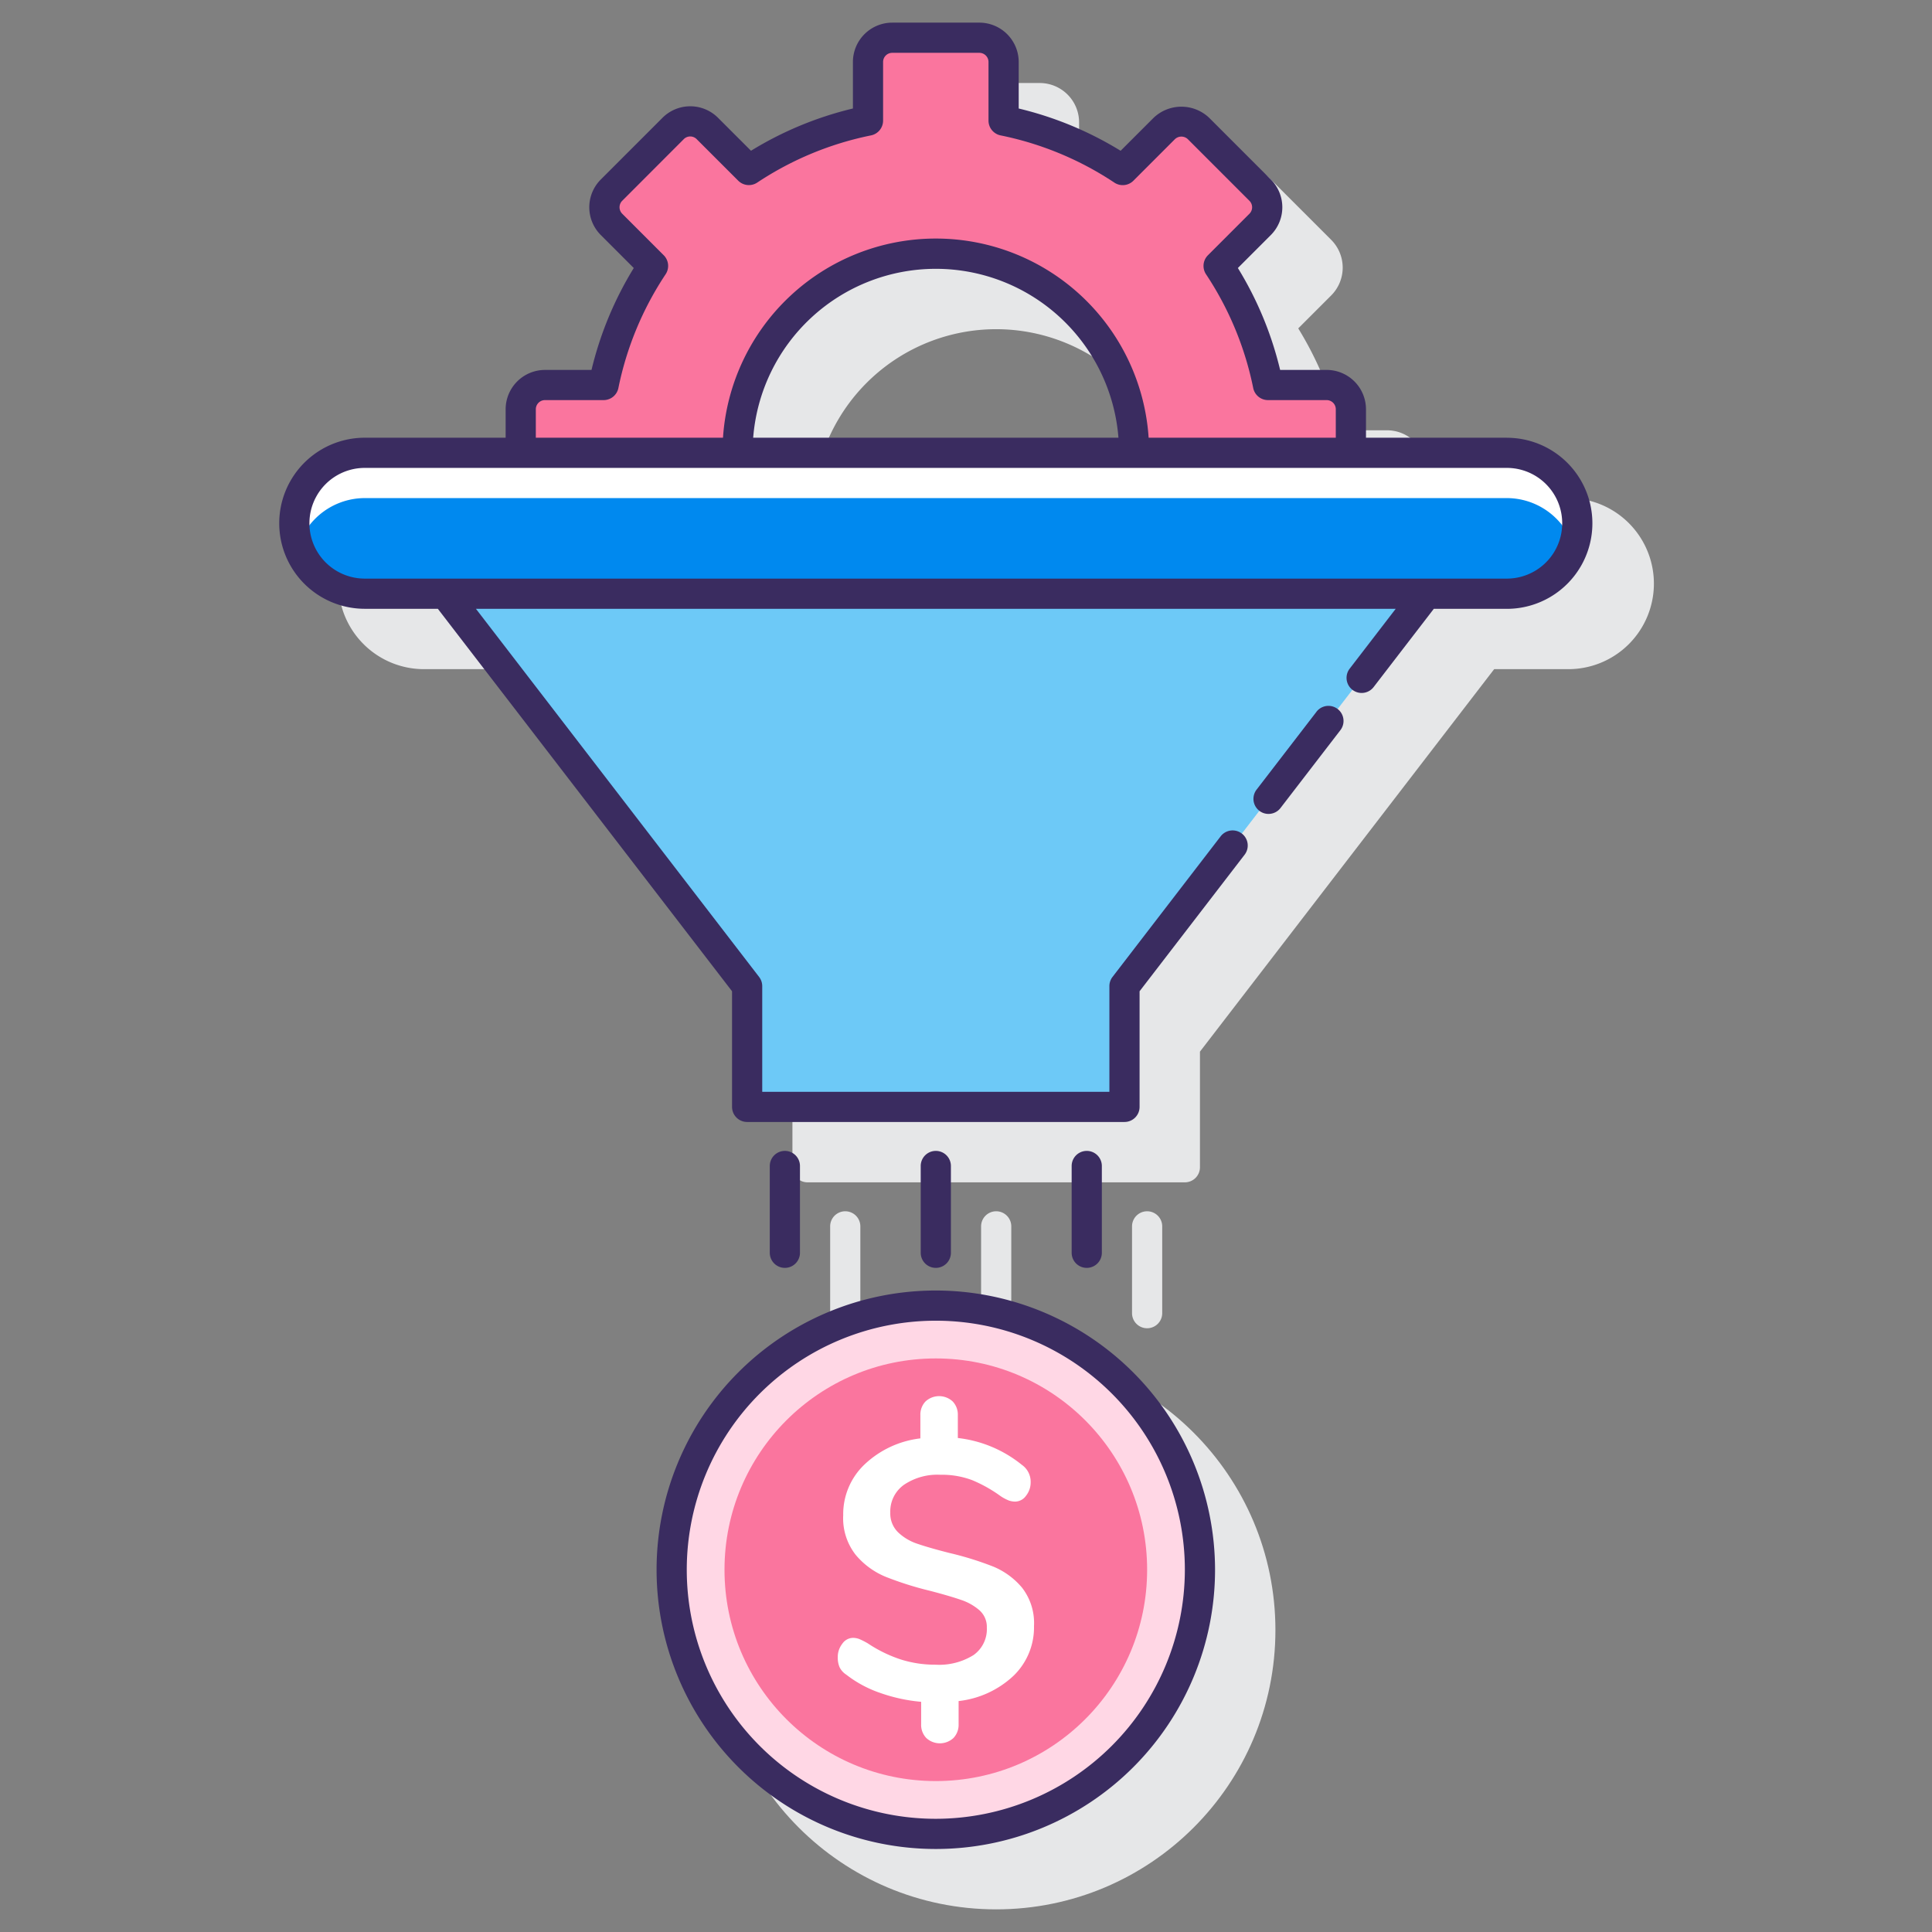 <?xml version="1.0"?>
<svg xmlns="http://www.w3.org/2000/svg" height="512px" viewBox="0 0 128 128" width="512px"><rect x="0" y="0" width="128" height="128" fill="#808080" stroke="none"/><g><circle cx="66" cy="108" fill="#e6e7e8" r="18.5" data-original="#E6E7E8"/><path d="m103.833 33h-9.333v-1.885a2.609 2.609 0 0 0 -2.606-2.607h-3.082a23.2 23.2 0 0 0 -2.8-6.752l2.181-2.181a2.606 2.606 0 0 0 0-3.687l-4.079-4.08a2.668 2.668 0 0 0 -3.687 0l-2.182 2.181a23.2 23.2 0 0 0 -6.752-2.8v-3.082a2.61 2.61 0 0 0 -2.608-2.607h-5.77a2.609 2.609 0 0 0 -2.607 2.607v3.08a23.207 23.207 0 0 0 -6.752 2.8l-2.181-2.181a2.668 2.668 0 0 0 -3.687 0l-4.08 4.08a2.6 2.6 0 0 0 0 3.686l2.181 2.182a23.207 23.207 0 0 0 -2.8 6.752h-3.08a2.609 2.609 0 0 0 -2.609 2.609v1.885h-9.333a5.667 5.667 0 1 0 0 11.333h4.841l19.492 25.341v7.659a1 1 0 0 0 1 1h25a1 1 0 0 0 1-1v-7.659l19.493-25.341h4.84a5.667 5.667 0 1 0 0-11.333zm-49.933 0a12.137 12.137 0 0 1 24.2 0z" fill="#e6e7e8" data-original="#E6E7E8"/><path d="m57 87v-5.75a1 1 0 0 0 -2 0v5.75a1 1 0 0 0 2 0z" fill="#e6e7e8" data-original="#E6E7E8"/><path d="m67 87v-5.75a1 1 0 0 0 -2 0v5.75a1 1 0 0 0 2 0z" fill="#e6e7e8" data-original="#E6E7E8"/><path d="m77 87v-5.75a1 1 0 0 0 -2 0v5.75a1 1 0 0 0 2 0z" fill="#e6e7e8" data-original="#E6E7E8"/><path d="m48.853 30a13.147 13.147 0 0 1 26.294 0h14.353v-2.885a1.606 1.606 0 0 0 -1.607-1.607h-3.883a22.328 22.328 0 0 0 -3.274-7.891l2.75-2.75a1.607 1.607 0 0 0 0-2.272l-4.081-4.081a1.607 1.607 0 0 0 -2.272 0l-2.75 2.75a22.328 22.328 0 0 0 -7.891-3.274v-3.883a1.606 1.606 0 0 0 -1.607-1.607h-5.77a1.606 1.606 0 0 0 -1.607 1.607v3.883a22.328 22.328 0 0 0 -7.891 3.274l-2.75-2.75a1.607 1.607 0 0 0 -2.272 0l-4.08 4.086a1.605 1.605 0 0 0 0 2.272l2.749 2.75a22.328 22.328 0 0 0 -3.274 7.891h-3.883a1.606 1.606 0 0 0 -1.607 1.602v2.885z" fill="#fa759e" data-original="#FA759E"/><circle cx="62" cy="104" fill="#ffd7e5" r="17.5" data-original="#FFD7E5"/><circle cx="62" cy="104" fill="#fa759e" r="14" data-original="#FA759E"/><path d="m67.149 111.024a6.333 6.333 0 0 1 -3.639 1.676v1.534a1.265 1.265 0 0 1 -.341.913 1.326 1.326 0 0 1 -1.8 0 1.257 1.257 0 0 1 -.341-.913v-1.485a11.012 11.012 0 0 1 -2.7-.584 7.746 7.746 0 0 1 -2.264-1.217 1.234 1.234 0 0 1 -.438-.487 1.591 1.591 0 0 1 -.122-.658 1.419 1.419 0 0 1 .3-.9.875.875 0 0 1 .694-.39 1.167 1.167 0 0 1 .45.085 5.058 5.058 0 0 1 .548.28 8.97 8.97 0 0 0 2.2 1.071 7.505 7.505 0 0 0 2.276.341 4.3 4.3 0 0 0 2.52-.633 2.1 2.1 0 0 0 .888-1.826 1.466 1.466 0 0 0 -.487-1.144 3.551 3.551 0 0 0 -1.213-.687q-.73-.255-2.045-.6a22 22 0 0 1 -2.97-.938 5.139 5.139 0 0 1 -1.972-1.448 3.924 3.924 0 0 1 -.828-2.629 4.539 4.539 0 0 1 1.412-3.36 6.471 6.471 0 0 1 3.7-1.728v-1.534a1.261 1.261 0 0 1 .341-.913 1.326 1.326 0 0 1 1.8 0 1.261 1.261 0 0 1 .341.913v1.509a8.182 8.182 0 0 1 4.241 1.777 1.368 1.368 0 0 1 .584 1.145 1.412 1.412 0 0 1 -.305.9.892.892 0 0 1 -.718.39 1.268 1.268 0 0 1 -.426-.073 2.878 2.878 0 0 1 -.547-.292 9.247 9.247 0 0 0 -1.888-1.059 5.7 5.7 0 0 0 -2.106-.353 3.95 3.95 0 0 0 -2.41.669 2.164 2.164 0 0 0 -.9 1.838 1.739 1.739 0 0 0 .511 1.3 3.391 3.391 0 0 0 1.29.767q.778.267 2.118.608a21.1 21.1 0 0 1 2.9.9 4.947 4.947 0 0 1 1.911 1.4 3.821 3.821 0 0 1 .791 2.544 4.453 4.453 0 0 1 -1.356 3.291z" fill="#fff" data-original="#FFF"/><path d="m99.833 30h-75.666a4.667 4.667 0 1 0 0 9.333h75.666a4.667 4.667 0 1 0 0-9.333z" fill="#0089ef" data-original="#0089EF"/><path d="m24.167 33h75.666a4.653 4.653 0 0 1 4.4 3.167 4.616 4.616 0 0 0 -4.4-6.167h-75.666a4.616 4.616 0 0 0 -4.4 6.167 4.653 4.653 0 0 1 4.4-3.167z" fill="#fff" data-original="#FFF"/><path d="m29.5 39.333 20 26v8h25v-8l20-26z" fill="#6dc9f7" data-original="#6DC9F7"/><g fill="#3a2c60"><path d="m62 85.5a18.5 18.5 0 1 0 18.5 18.5 18.521 18.521 0 0 0 -18.5-18.5zm0 35a16.5 16.5 0 1 1 16.5-16.5 16.519 16.519 0 0 1 -16.5 16.5z" data-original="#3A2C60" class="active-path" style="fill:#3A2C60"/><path d="m99.833 29h-9.333v-1.885a2.609 2.609 0 0 0 -2.606-2.607h-3.082a23.2 23.2 0 0 0 -2.8-6.752l2.181-2.181a2.606 2.606 0 0 0 0-3.687l-4.08-4.081a2.669 2.669 0 0 0 -3.686 0l-2.183 2.182a23.166 23.166 0 0 0 -6.752-2.8v-3.082a2.61 2.61 0 0 0 -2.607-2.607h-5.77a2.609 2.609 0 0 0 -2.607 2.607v3.081a23.178 23.178 0 0 0 -6.752 2.8l-2.181-2.18a2.6 2.6 0 0 0 -3.687 0l-4.08 4.081a2.6 2.6 0 0 0 0 3.686l2.181 2.182a23.207 23.207 0 0 0 -2.8 6.752h-3.08a2.609 2.609 0 0 0 -2.609 2.606v1.885h-9.333a5.667 5.667 0 0 0 0 11.334h4.841l19.492 25.34v7.66a1 1 0 0 0 1 1h25a1 1 0 0 0 1-1v-7.66l6.958-9.046a1 1 0 0 0 -1.586-1.22l-7.165 9.316a1 1 0 0 0 -.207.61v7h-23v-7a1 1 0 0 0 -.208-.61l-18.761-24.39h60.939l-3.05 3.966a1 1 0 0 0 1.586 1.22l3.987-5.183h4.84a5.667 5.667 0 0 0 0-11.334zm-64.333-1.885a.607.607 0 0 1 .607-.607h3.883a1 1 0 0 0 .98-.8 21.243 21.243 0 0 1 3.13-7.539 1 1 0 0 0 -.127-1.259l-2.749-2.75a.607.607 0 0 1 0-.858l4.076-4.081a.6.6 0 0 1 .858 0l2.75 2.749a1 1 0 0 0 1.259.127 21.236 21.236 0 0 1 7.54-3.127 1 1 0 0 0 .8-.98v-3.883a.607.607 0 0 1 .607-.607h5.77a.607.607 0 0 1 .607.607v3.883a1 1 0 0 0 .8.98 21.24 21.24 0 0 1 7.541 3.13 1 1 0 0 0 1.259-.127l2.749-2.751a.621.621 0 0 1 .858 0l4.08 4.081a.606.606 0 0 1 0 .858l-2.749 2.75a1 1 0 0 0 -.127 1.259 21.223 21.223 0 0 1 3.127 7.538 1 1 0 0 0 .981.8h3.884a.607.607 0 0 1 .606.607v1.885h-12.4a14.131 14.131 0 0 0 -28.2 0h-12.4zm38.6 1.885h-24.2a12.137 12.137 0 0 1 24.2 0zm25.736 9.334h-75.669a3.667 3.667 0 0 1 0-7.334h75.666a3.667 3.667 0 0 1 0 7.334z" data-original="#3A2C60" class="active-path" style="fill:#3A2C60"/><path d="m87.219 47.159-3.969 5.158a1 1 0 0 0 .184 1.4.989.989 0 0 0 .608.207 1 1 0 0 0 .794-.39l3.969-5.159a1 1 0 0 0 -1.586-1.219z" data-original="#3A2C60" class="active-path" style="fill:#3A2C60"/><path d="m53 83v-5.75a1 1 0 0 0 -2 0v5.75a1 1 0 0 0 2 0z" data-original="#3A2C60" class="active-path" style="fill:#3A2C60"/><path d="m63 83v-5.75a1 1 0 0 0 -2 0v5.75a1 1 0 0 0 2 0z" data-original="#3A2C60" class="active-path" style="fill:#3A2C60"/><path d="m73 83v-5.75a1 1 0 0 0 -2 0v5.75a1 1 0 0 0 2 0z" data-original="#3A2C60" class="active-path" style="fill:#3A2C60"/></g></g> </svg>
